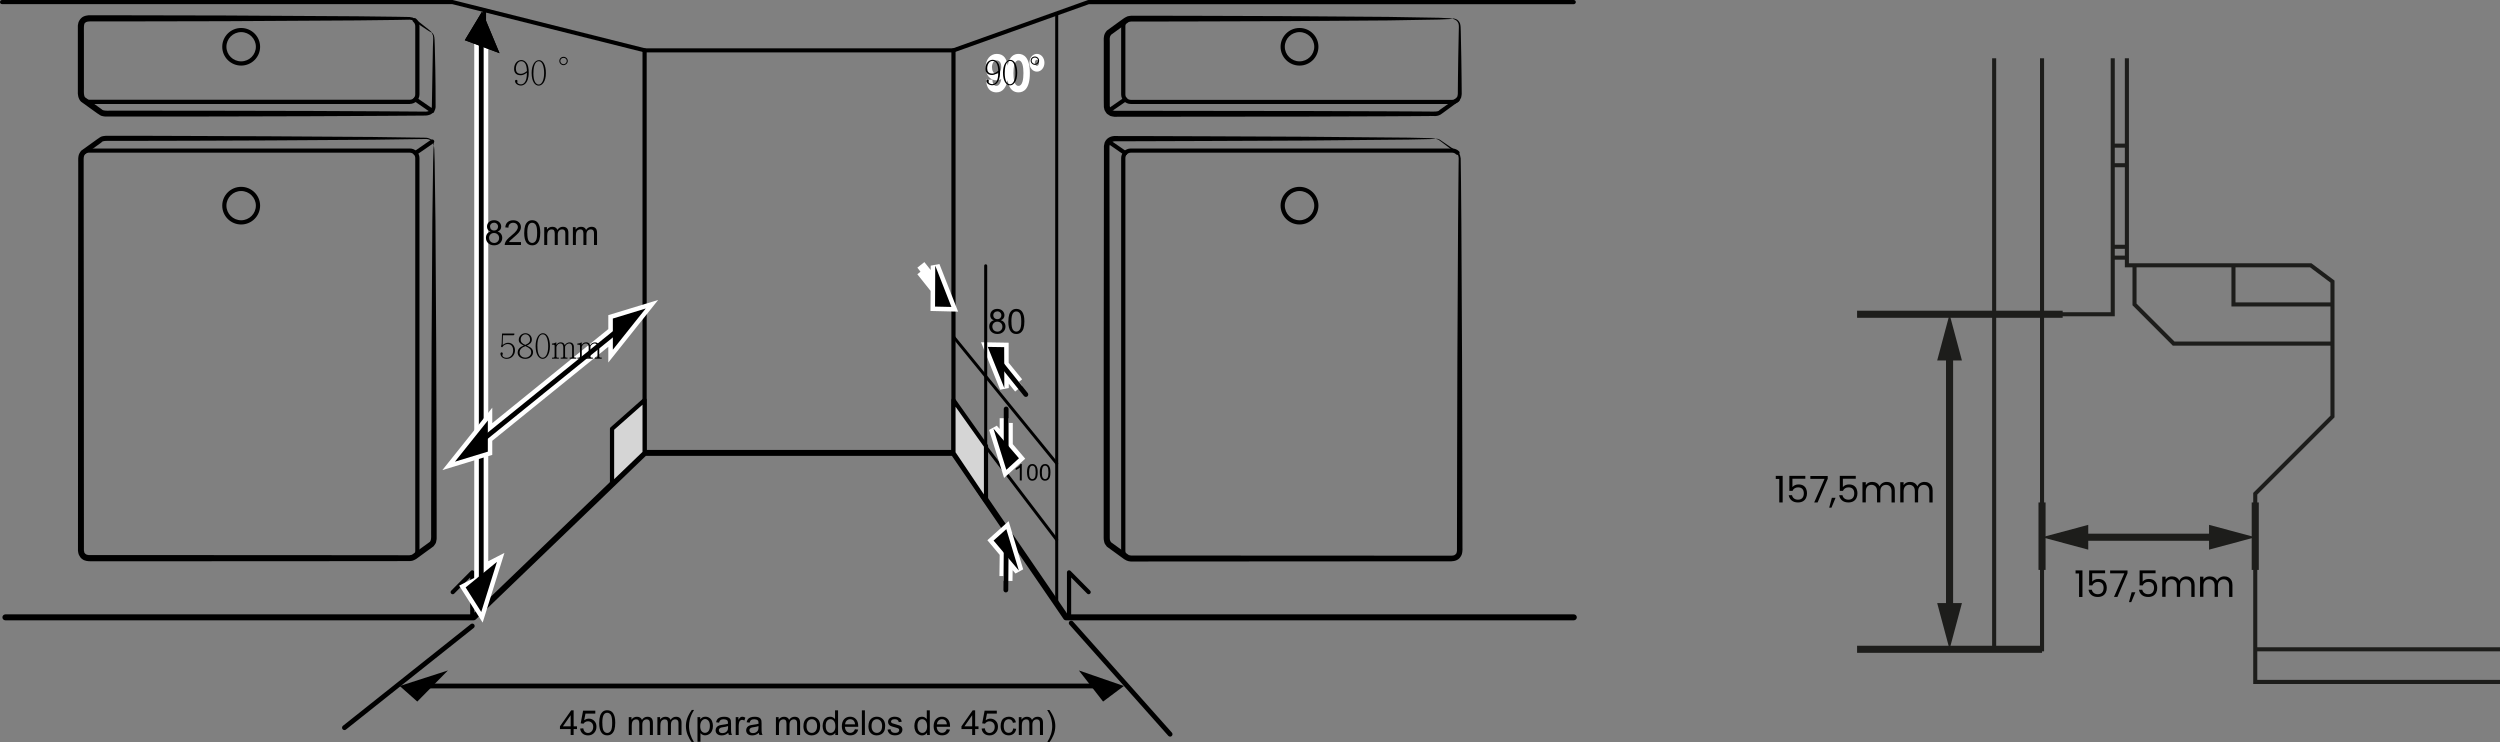 <?xml version="1.0" encoding="UTF-8"?>
<svg id="Capa_2" data-name="Capa 2" xmlns="http://www.w3.org/2000/svg" viewBox="0 0 478.75 142.14">
  <rect x="0" y="0" width="478.75" height="142.14" fill="#808080" stroke="none"/>
  <defs>
    <style>
      .cls-1 {
        fill: #fff;
      }

      .cls-2 {
        fill: #d5d5d5;
      }

      .cls-3 {
        fill: #1d1d1b;
      }
    </style>
  </defs>
  <g id="Capa_1-2" data-name="Capa 1">
    <g>
      <path d="m301.38,118.79h-97.24c-.19,0-.37-.09-.47-.25l-21.38-31.24h-58.61l-32.58,31.33c-.11.1-.25.16-.4.16H1.03c-.32,0-.57-.26-.57-.57s.26-.57.57-.57h89.44l32.58-31.33c.11-.1.25-.16.4-.16h59.15c.19,0,.37.09.47.25l21.38,31.24h96.94c.32,0,.57.26.57.57s-.26.57-.57.57Z"/>
      <path d="m202.36,89.03c-.08,0-.17-.04-.22-.11l-19.76-24.24c-.1-.12-.08-.3.04-.4.12-.1.3-.08.4.04l19.76,24.24c.1.12.08.3-.04.4-.05.04-.12.06-.18.06Z"/>
      <path d="m202.36,103.65c-.09,0-.17-.04-.23-.11l-13.6-17.86c-.1-.13-.07-.31.05-.4.13-.1.31-.07.4.05l13.6,17.86c.1.13.07.31-.05.4-.05.04-.11.06-.17.06Z"/>
      <path d="m123.44,87.12c-.22,0-.4-.18-.4-.4V9.64c0-.22.18-.4.4-.4s.4.18.4.4v77.08c0,.22-.18.4-.4.4Z"/>
      <path d="m182.59,87.12c-.22,0-.4-.18-.4-.4V9.64c0-.22.18-.4.4-.4s.4.18.4.4v77.08c0,.22-.18.4-.4.4Z"/>
      <path d="m182.59,10.04h-59.15L86.59.79H.4c-.22.01-.4-.17-.4-.39s.18-.4.4-.4h86.28l36.85,9.25h58.98S208.33.02,208.33.02c.04-.02.09-.02.13-.02h92.91c.22,0,.4.18.4.4s-.18.4-.4.4h-92.84l-25.81,9.22s-.09.02-.13.02Z"/>
      <path d="m78.49,19.91H16.93c-.5,0-.96-.19-1.3-.54-.16-.16-.16-.41,0-.57.16-.16.41-.15.57,0,.19.19.45.3.73.3h61.55c.57,0,1.04-.46,1.04-1.03V4.98c0-.31-.14-.6-.38-.8-.17-.14-.19-.4-.05-.57.14-.17.4-.19.57-.05.42.35.67.87.67,1.41v13.1c0,1.01-.83,1.83-1.84,1.83Z"/>
      <path d="m82.68,6.25s-.19-.07-.6-.33c-.41-.27-1.04-.7-1.99-1.32-.23-.16-.49-.34-.76-.53-.12-.07-.24-.14-.37-.22-.15-.03-.4-.07-.5-.08-.77.01-1.64.03-2.63.05-1.98.03-4.42.06-7.41.09-5.98.04-14.17.08-25.27.15-5.55.01-11.83.03-18.93.04-1.78,0-3.6,0-5.48,0-.91.04-2.06-.12-2.38.23-.41.11-.27,1.46-.29,2.36,0,1.97,0,4,0,6.08,0,1.04,0,2.09,0,3.16.05,1.01-.15,2.39.25,2.74l-.07-.06h0c1.09.78,2.15,1.55,3.17,2.28l.03.02.04.04c.29.38,1.63.21,2.59.25h3.03c1.99,0,3.93,0,5.82,0,3.78,0,7.35,0,10.72.01,6.76.02,12.74.03,18.02.04,5.29.03,9.88.05,13.87.07,1.99.01,3.84.03,5.53.04.85,0,1.67.01,2.45.02.36-.02.58-.07.81-.26.18-.16.32-.31.37-.73.1-5.63.16-9.2.2-11.36.01-1.08.12-1.84.01-2.23-.15-.41-.29-.57-.25-.59,0,0,.19.1.41.51.2.51.14,1.21.2,2.31.05,2.2.16,5.69.15,11.5-.06.18-.02.33-.15.55-.13.2-.25.48-.45.59-.34.32-.88.44-1.3.46-.78,0-1.59.01-2.45.02-1.7.01-3.54.02-5.53.04-3.99.02-8.58.04-13.87.07-5.29.01-11.26.03-18.02.05-3.38,0-6.95,0-10.72.01-1.89,0-3.83,0-5.82,0-1,0-2,0-3.03,0h-1.93c-.36-.03-.32-.05-.5-.08-.2.01-.68-.27-.98-.51l.07.06c-1.02-.74-2.08-1.5-3.17-2.28h0s-.07-.06-.07-.06c-.56-.55-.63-1.5-.59-1.94v-4.77c0-2.08,0-4.11,0-6.08v-1.47s0-.18,0-.18c0-.08-.01.05.01-.21l.02-.09.07-.36c.06-.24.33-.7.57-.9.46-.46,1.35-.56,1.73-.52h1.42c1.88,0,3.7,0,5.48,0,7.1.01,13.37.03,18.93.04,11.1.07,19.29.11,25.27.15,2.99.04,5.43.07,7.41.09.99.02,1.86.03,2.63.05.27.04.39.06.59.11.18.1.4.22.53.31.26.2.51.39.73.56.89.7,1.49,1.18,1.87,1.48.37.31.51.45.49.47"/>
      <path d="m46.18,12.56c-2,0-3.62-1.62-3.62-3.6s1.62-3.6,3.62-3.6,3.63,1.62,3.63,3.6-1.63,3.6-3.63,3.6Zm0-6.41c-1.55,0-2.82,1.26-2.82,2.8s1.26,2.8,2.82,2.8,2.82-1.26,2.82-2.8-1.27-2.8-2.82-2.8Z"/>
      <path d="m82.77,21.65c-.08,0-.16-.02-.23-.07l-3.21-2.22c-.18-.13-.23-.38-.1-.56.13-.18.38-.23.56-.1l3.21,2.22c.18.13.23.38.1.56-.08.11-.2.17-.33.17Z"/>
      <path d="m79.4,107.01c-.12,0-.23-.05-.31-.15-.14-.17-.12-.42.05-.57.24-.2.38-.48.38-.79V30.27c0-.57-.46-1.03-1.04-1.03H16.93c-.28,0-.54.11-.73.3-.16.16-.41.16-.57,0-.16-.16-.16-.41,0-.57.35-.35.81-.53,1.3-.53h61.56c1.01,0,1.84.82,1.84,1.83v75.24c0,.54-.24,1.05-.67,1.41-.08.06-.17.09-.26.09Z"/>
      <path d="m83.1,27.98s.04.2.07.69c.02.48.04,1.25.07,2.36.03,2.22.08,5.84.15,11.43.03,5.59.08,13.16.14,23.28.02,5.06.04,10.76.06,17.17,0,3.2.02,6.58.02,10.15,0,1.78,0,3.62.01,5.49,0,.94,0,1.89,0,2.85v1.45c.02.22,0,.51-.09.87-.03.34-.31.6-.48.87l-.02.02-.04.03c-.93.68-1.86,1.36-2.82,2.06-.26.18-.39.33-.88.56-.24.13-.35.11-.5.15-.12.01-.05.02-.32.04h-.22c-.6,0-1.21,0-1.81,0-2.43,0-4.93,0-7.51.01-5.15,0-10.57,0-16.29.01-5.72,0-11.73,0-18.05.01-3.16,0-6.4,0-9.71,0h-7.59c-.33.01-1.15-.04-1.57-.44-.26-.13-.45-.5-.61-.78-.13-.33-.1-.32-.18-.78,0-15.87,0-30.06.02-42.73,0-6.33.01-12.29.02-17.89,0-2.8,0-5.51.01-8.13,0-1.31,0-2.6,0-3.87,0-.63,0-1.26,0-1.88.02-.34-.04-.56.04-1,.04-.43.27-.78.53-1.12l.04-.03.03-.02c1.08-.77,2.14-1.53,3.17-2.28l-.06.05c.24-.18.57-.4.79-.46.25-.04.3-.09.71-.11h1.23c.81,0,1.62,0,2.41,0,1.59,0,3.13,0,4.64,0,3.01,0,5.88.02,8.59.03,5.42.02,10.25.04,14.55.06,8.59.06,15.04.1,19.82.13,4.78.07,7.89.11,9.81.14,1.02-.06,1.62.55,1.76.96.08.41.08.59.07.59-.03,0-.07-.17-.19-.57-.2-.34-.67-.82-1.64-.73-1.92.03-5.03.07-9.81.14-4.78.03-11.23.07-19.82.13-4.29.02-9.12.04-14.55.06-2.71,0-5.57.01-8.59.02-1.51,0-3.06,0-4.64.01-.79,0-1.6,0-2.41,0-.76,0-1.86-.07-2.01.27l-.02.02-.05.04c-1.03.75-2.09,1.51-3.16,2.29l.06-.05c-.27.29-.27.68-.26,1.39,0,.62,0,1.25,0,1.88,0,1.27,0,2.56,0,3.87,0,2.62,0,5.33.01,8.13,0,5.6.01,11.55.02,17.89,0,12.67.01,26.85.02,42.73.02-.04.06.42.13.47.11.04.06.13.21.19.1.07.21.16.34.15.09.04.28.06.52.05h17.3c6.32,0,12.33,0,18.05.01,5.72,0,11.14,0,16.29.01,2.57,0,5.07,0,7.51.01.61,0,1.21,0,1.81,0h.22c-.11.01.1-.02.13-.03.13-.03.34-.04.35-.1.05-.03.38-.25.59-.41.96-.69,1.9-1.37,2.83-2.05l-.06.05c.41-.36.23-1.5.27-2.45,0-.96,0-1.91,0-2.85,0-1.88,0-3.71.01-5.49,0-3.57.02-6.95.03-10.15.02-6.41.04-12.11.05-17.17.06-10.12.11-17.69.14-23.28.07-5.59.12-9.21.15-11.43.04-1.11.06-1.87.07-2.36.02-.48.05-.69.07-.69"/>
      <path d="m46.18,42.99c-2,0-3.62-1.62-3.62-3.61s1.62-3.6,3.62-3.6,3.63,1.62,3.63,3.6-1.63,3.61-3.63,3.61Zm0-6.41c-1.55,0-2.82,1.26-2.82,2.8s1.26,2.8,2.82,2.8,2.82-1.26,2.82-2.8-1.27-2.8-2.82-2.8Z"/>
      <path d="m79.55,29.72c-.13,0-.25-.06-.33-.17-.13-.18-.08-.43.1-.56l3.21-2.22c.18-.12.43-.08.56.1.13.18.08.43-.1.56l-3.21,2.22c-.07.05-.15.07-.23.07Z"/>
      <path d="m278.1,19.91h-61.56c-1.01,0-1.84-.82-1.84-1.83V4.98c0-.54.24-1.06.67-1.41.17-.14.42-.12.57.05.14.17.12.42-.05.57-.24.2-.38.49-.38.8v13.1c0,.57.46,1.03,1.04,1.03h61.56c.28,0,.53-.1.73-.3.16-.16.41-.15.57,0,.16.16.16.41,0,.57-.35.35-.81.54-1.3.54Z"/>
      <path d="m278.11,3.55s.23-.08.74.12c.25.1.56.37.74.81.14.4.13.99.15,1.58.02,1.24.06,2.89.1,5.04.01,1.08.03,2.28.05,3.63,0,.67.01,1.38.02,2.12,0,.37,0,.76.01,1.14,0,.2-.07.48-.12.72-.09.23-.26.43-.4.65l-.02.02-.03.02c-.98.72-2.03,1.48-3.15,2.31l.05-.04c-.99.83-1.79.46-2.61.55-.84,0-1.7.01-2.6.02-1.79,0-3.7.02-5.74.03-4.08.02-8.66.03-13.81.05-10.29.01-22.84.03-38.1.04-.26-.03-.52-.09-.76-.15-.22-.12-.44-.27-.65-.42-.18-.21-.34-.48-.47-.73l-.12-.54c-.04-.95,0-1.5-.02-2.26,0-1.42,0-2.82,0-4.19,0-1.37,0-2.72,0-4.03v-1.96c.02-.35-.04-.58.03-1.03.04-.46.27-.85.56-1.19l.04-.03.03-.02c.71-.51,1.4-1.02,2.09-1.52l1.03-.74c.12-.1.45-.29.75-.42.28-.06.32-.08.73-.12,1.67,0,3.29,0,4.86,0,3.16,0,6.14.01,8.97.02,5.65.02,10.66.03,15.09.05,8.87.06,15.44.11,20.27.15,4.82.09,7.89.14,9.76.17.93.04,1.56.07,1.96.09.4.03.56.05.56.08,0,.05-.66.11-2.52.17-1.86.03-4.93.09-9.76.17-4.82.03-11.4.08-20.27.14-4.43.02-9.44.03-15.09.05-2.82,0-5.81.01-8.97.02-1.58,0-3.2,0-4.86,0,0,0-.38.05-.49.09-.05.08-.11.07-.32.23l-1.03.75c-.69.5-1.38,1.01-2.09,1.52l.07-.05c-.1.17-.22.31-.23.51-.06.19-.01.6-.02.9v1.96c0,1.32,0,2.66,0,4.03,0,1.37,0,2.77,0,4.19,0,.67,0,1.35,0,2.03.04.17.07.37.11.52.09.05.11.09.15.16.1.05.19.11.27.18.11,0,.22.03.33.07,15.26.02,27.81.03,38.1.05,5.15.02,9.73.03,13.81.05,2.04,0,3.95.02,5.74.03.9,0,1.76.01,2.6.02.79,0,1.84.09,2.03-.28l.02-.02.03-.02c1.14-.8,2.2-1.56,3.19-2.26l-.05.04c.07-.14.18-.24.24-.37.02-.16.07-.26.08-.45,0-.39,0-.77.01-1.14,0-.74.02-1.45.02-2.12.02-1.34.03-2.55.05-3.63.04-2.15.07-3.8.1-5.04,0-.65.07-1.1-.04-1.53-.13-.36-.33-.57-.55-.7-.42-.24-.66-.23-.65-.28"/>
      <path d="m248.86,12.56c-2,0-3.63-1.62-3.63-3.6s1.63-3.6,3.63-3.6,3.62,1.62,3.62,3.6-1.62,3.6-3.62,3.6Zm0-6.41c-1.56,0-2.82,1.26-2.82,2.8s1.27,2.8,2.82,2.8,2.82-1.26,2.82-2.8-1.26-2.8-2.82-2.8Z"/>
      <path d="m212.27,21.65c-.13,0-.25-.06-.33-.17-.13-.18-.08-.43.1-.56l3.21-2.22c.18-.12.43-.08.56.1.13.18.08.43-.1.56l-3.21,2.22c-.07.05-.15.07-.23.07Z"/>
      <path d="m215.63,107.01c-.09,0-.18-.03-.26-.09-.42-.35-.67-.87-.67-1.41V30.27c0-1.01.82-1.83,1.84-1.83h61.56c.49,0,.95.19,1.3.53.16.16.16.41,0,.57-.15.16-.41.16-.57,0-.2-.19-.45-.3-.73-.3h-61.56c-.57,0-1.03.46-1.03,1.03v75.24c0,.31.13.59.38.79.17.14.19.4.05.57-.08.1-.19.15-.31.15Z"/>
      <path d="m274.94,26.55s-.33.06-1.15.09c-.82.02-2.12.05-4.06.09-3.87.03-10.27.09-20.4.19-5.06.02-11.06.05-18.13.08-3.54.01-7.35.02-11.44.04-2.05,0-4.17.01-6.36.02-.37.03-.7.28-.83.47-.04.11-.06.26-.09.4,0,.02-.04.23-.02.11v1.05c0,1.13,0,2.27,0,3.44.01,9.33.03,19.88.05,31.8,0,5.96,0,12.26.01,18.93,0,3.33,0,6.75,0,10.27,0,1.76,0,3.54,0,5.35v4.1c0,.5.09.6.25.87l-.07-.06c.65.47,1.32.96,2,1.45l1.03.75.27.19s.07.03.11.07c-.03.08.47.1.44.13,23.42.01,43.2.02,59.87.03h1.55c.26,0,.35-.05.52-.09.13-.1.29-.17.32-.27.1,0,.15-.31.2-.55.01-.03,0-.44,0-.64v-1.49c0-1.97,0-3.9.01-5.78,0-3.77.01-7.35.02-10.75.02-6.81.04-12.91.05-18.38.05-10.93.1-19.31.13-25.68.03-3.19.05-5.87.07-8.11.01-1.12.02-2.14.03-3.05-.02-.92.18-1.77-.33-2.22l.02.02c-1.49-1.13-2.49-1.88-3.12-2.36h-.01c-.28-.24-.51-.38-.71-.4-.17-.05-.25-.08-.25-.09,0-.01.09-.01.26.01.19-.01.45.09.81.35h-.01c.65.44,1.68,1.14,3.22,2.2h.01s.01.02.01.02c.12.17.24.34.36.51.05.21.11.43.14.66,0,.41.01.84.02,1.29.01.91.02,1.93.04,3.05.02,2.24.04,4.92.07,8.11.03,6.37.07,14.75.13,25.68.02,5.46.03,11.57.05,18.38,0,3.4.01,6.98.02,10.75,0,1.88,0,3.81.01,5.78v1.49c0,.3.03.4-.03.86-.06.25-.04.46-.3.85-.39.71-1.17.91-1.78.93h-1.55c-16.67.01-36.45.02-59.87.04-.45-.08-.41-.02-.8-.19-.15-.08-.31-.16-.45-.25l-.25-.18-1.03-.75c-.68-.49-1.35-.98-2-1.45l-.04-.03-.02-.03c-.18-.27-.43-.51-.48-.84-.08-.32-.13-.66-.11-.85v-4.1c0-1.8,0-3.59,0-5.35,0-3.51,0-6.94,0-10.27,0-6.66,0-12.97.01-18.93.02-11.92.03-22.47.04-31.8,0-1.17,0-2.31,0-3.44v-.84s0-.21,0-.21c.02-.27.03-.19.05-.31.03-.14.04-.26.09-.42.36-.84,1.08-1.18,1.81-1.24,2.2,0,4.32.01,6.36.01,4.1.01,7.9.02,11.44.04,7.07.03,13.07.06,18.13.08,10.13.09,16.53.15,20.4.18,1.94.05,3.24.07,4.06.09.82.03,1.15.06,1.15.09"/>
      <path d="m248.86,42.99c-2,0-3.63-1.62-3.63-3.61s1.63-3.6,3.63-3.6,3.62,1.62,3.62,3.6-1.62,3.61-3.62,3.61Zm0-6.41c-1.56,0-2.82,1.26-2.82,2.8s1.27,2.8,2.82,2.8,2.82-1.26,2.82-2.8-1.26-2.8-2.82-2.8Z"/>
      <path d="m215.48,29.72c-.08,0-.16-.02-.23-.07l-3.21-2.22c-.18-.13-.23-.38-.1-.56.13-.18.38-.23.56-.1l3.21,2.22c.18.13.23.38.1.56-.08.11-.2.17-.33.17Z"/>
      <polygon class="cls-2" points="117.22 92.71 117.22 82.12 123.45 76.61 123.45 86.72 117.22 92.71"/>
      <path d="m117.21,93.11c-.05,0-.11-.01-.16-.03-.15-.06-.25-.21-.25-.37v-10.59c0-.12.05-.23.14-.3l6.23-5.51c.12-.1.29-.13.43-.07.14.06.24.21.24.37v10.11c0,.11-.04.21-.12.29l-6.23,5.99c-.08.07-.18.11-.28.11Zm.4-10.81v9.46l5.43-5.22v-9.04l-5.43,4.8Z"/>
      <polygon class="cls-2" points="188.83 95.99 188.83 85.4 182.6 76.62 182.6 86.72 188.83 95.99"/>
      <path d="m188.82,96.4c-.13,0-.26-.06-.33-.18l-6.23-9.27c-.04-.07-.07-.14-.07-.22v-10.11c0-.17.11-.33.28-.38.17-.05.35,0,.45.15l6.23,8.79c.05.07.07.15.07.23v10.59c0,.18-.12.33-.29.38-.04.01-.08.02-.12.02Zm-5.83-9.79l5.43,8.07v-9.14l-5.43-7.65v8.72Z"/>
      <path d="m90.44,118.62c-.22,0-.4-.18-.4-.4v-7.63l-3.06,3.09c-.15.16-.41.16-.57,0-.16-.16-.16-.41,0-.57l3.75-3.78c.12-.12.29-.15.44-.09.15.06.25.21.25.37v8.61c0,.22-.18.4-.4.4Z"/>
      <path d="m92.79,116.48c-.16,0-.29-.13-.29-.29V1.98c0-.16.13-.29.29-.29s.29.13.29.29v114.21c0,.16-.13.29-.29.29Z"/>
      <path d="m204.72,118.62c-.22,0-.4-.18-.4-.4v-8.61c0-.16.1-.31.25-.37.15-.06.32-.03.44.09l3.75,3.78c.16.16.16.41,0,.57-.16.16-.41.16-.57,0l-3.06-3.08v7.63c0,.22-.18.4-.4.4Z"/>
      <path d="m202.36,115.64c-.16,0-.29-.13-.29-.29V2.72c0-.16.13-.29.29-.29s.29.13.29.29v112.63c0,.16-.13.29-.29.29Z"/>
      <path d="m224.07,141.06c-.13,0-.25-.05-.34-.15l-18.94-21.29c-.17-.19-.15-.48.04-.65.19-.17.48-.15.65.04l18.94,21.29c.17.19.15.48-.04.65-.09.08-.2.12-.31.12Z"/>
      <path d="m65.96,139.81c-.13,0-.27-.06-.36-.17-.16-.2-.12-.49.07-.65l24.48-19.47c.2-.16.49-.13.65.07.16.2.12.49-.07.65l-24.48,19.47c-.08.07-.19.1-.29.1Z"/>
      <path d="m210.23,131.83H80.08c-.25,0-.46-.21-.46-.46s.21-.46.46-.46h130.15c.25,0,.46.21.46.46s-.21.46-.46.46Z"/>
      <polygon points="85.78 128.39 79.91 134.35 76.55 131.37 85.78 128.39"/>
      <polygon points="206.6 128.39 211.24 134.35 215.22 131.37 206.6 128.39"/>
      <polygon class="cls-1" points="176.35 50.72 179.08 54.15 179.09 50.87 182.2 58.78 179.06 58.7 179.07 55.41 176.34 51.98 176.35 50.72"/>
      <path class="cls-1" d="m183.47,59.68l-5.28-.13.02-3.84-2.54-3.19.61-.49-.61-.77,1.35-1.07,1.21,1.52v-.84s1.67-.31,1.67-.31l3.58,9.12Zm-3.55-1.81l1,.02-.99-2.52v2.49Z"/>
      <polygon points="179.06 58.71 179.1 50.87 182.2 58.78 179.06 58.71"/>
      <polygon class="cls-1" points="195.08 74.44 192.32 71.03 192.33 74.31 189.16 66.43 192.3 66.48 192.31 69.78 195.07 73.19 195.08 74.44"/>
      <path class="cls-1" d="m194.4,74.99l-1.22-1.51v.83s-1.66.32-1.66.32l-3.65-9.09,5.29.09v3.84s2.58,3.17,2.58,3.17l-.61.49.62.76-1.34,1.08Zm-3.96-7.67l1.01,2.51v-2.49s-1.01-.02-1.01-.02Z"/>
      <path d="m196.45,76.01c-.13,0-.27-.06-.36-.17l-4.79-5.97c-.16-.2-.13-.49.07-.65.2-.16.49-.13.65.07l4.79,5.97c.16.2.13.49-.07.65-.08.07-.19.1-.29.1Z"/>
      <polygon points="192.3 66.48 192.33 74.31 189.16 66.43 192.3 66.48"/>
      <polygon class="cls-1" points="192.31 80.07 192.29 84.45 190.24 82.07 192.71 89.97 195.13 87.76 193.07 85.36 193.09 80.99 192.31 80.07"/>
      <path class="cls-1" d="m192.28,91.52l-2.87-9.19,1.48-.82.55.64v-2.07s1.73,0,1.73,0v.91s.78,0,.78,0v4.06s2.38,2.79,2.38,2.79l-4.04,3.68Zm.02-5.72l.82,2.63.8-.73-1.62-1.89Z"/>
      <path d="m192.68,86.42c-.25,0-.46-.21-.46-.46v-7.64c0-.25.2-.46.46-.46s.46.21.46.46v7.64c0,.25-.2.46-.46.46Z"/>
      <polygon points="195.13 87.76 190.24 82.07 192.71 89.97 195.13 87.76"/>
      <polygon class="cls-1" points="193.02 111.24 193.08 106.86 195.11 109.26 192.71 101.33 190.27 103.52 192.3 105.94 192.25 110.32 193.02 111.24"/>
      <path class="cls-1" d="m193.88,111.25l-1.72-.02v-.91s-.77,0-.77,0l.05-4.06-2.36-2.81,4.07-3.65,2.79,9.23-1.48.8-.54-.64-.03,2.07Zm-1.11-6.09l.3.36-.8-2.63-.81.73,1.31,1.55Z"/>
      <path d="m192.62,113.45h0c-.25,0-.46-.21-.46-.46l.06-7.65c0-.25.21-.46.46-.46h0c.25,0,.46.21.46.46l-.06,7.65c0,.25-.21.46-.46.46Z"/>
      <polygon points="190.27 103.52 195.11 109.26 192.71 101.33 190.27 103.52"/>
      <polygon class="cls-1" points="92.64 7.97 92.64 108.88 95.17 107.59 92.16 117.2 89.17 112.49 91.68 111.2 91.68 8.13 92.64 7.97"/>
      <path class="cls-1" d="m92.43,119.23l-4.5-7.08,2.89-1.48V8.13h.96v-.16h1.72v99.5l3.1-1.59-4.17,13.35Zm-2.03-6.41l1.49,2.35,1.84-5.88-1.19.61v1.83l-2.14,1.09Z"/>
      <polygon points="95.17 107.59 89.17 112.49 92.16 117.2 95.17 107.59"/>
      <polygon points="89.01 7.7 92.33 2.2 95.66 10.19 89.01 7.7"/>
      <polygon points="89.01 7.7 92.33 2.2 95.66 10.19 89.01 7.7"/>
      <path d="m92.16,114.15c-.25,0-.46-.21-.46-.46V7.53c0-.25.21-.46.46-.46s.46.21.46.46v106.16c0,.25-.21.46-.46.46Z"/>
      <polygon class="cls-1" points="123.65 59.08 117.36 61 117.36 63.43 93.42 82.84 93.42 80.53 87.12 88.41 93.42 86.49 93.42 84.01 117.36 64.61 117.36 66.97 123.65 59.08"/>
      <path class="cls-1" d="m84.7,90.04l9.57-11.97v2.96l22.22-18.01v-2.67l9.55-2.91-9.55,11.98v-3.01l-22.22,18v2.7l-9.57,2.92Zm7.84-7.06l-3.02,3.78,3.02-.92v-2.86Zm25.66-20.18v1.7l3.02-3.79-3.02.92v1.17Z"/>
      <path d="m90.66,86.11c-.13,0-.27-.06-.36-.17-.16-.2-.13-.49.07-.65l28-22.68c.2-.16.49-.13.65.07.16.2.13.49-.07.65l-28,22.68c-.08.07-.19.1-.29.1Z"/>
      <polygon points="93.42 80.53 93.42 86.49 87.12 88.41 93.42 80.53"/>
      <polygon points="117.36 61 117.36 66.97 123.65 59.08 117.36 61"/>
      <path d="m188.76,85.79c-.16,0-.29-.13-.29-.29v-34.6c0-.16.13-.29.29-.29s.29.13.29.29v34.6c0,.16-.13.29-.29.29Z"/>
      <path class="cls-1" d="m195.03,17.69c-.83,0-1.78-.44-2.08-2.34-.23,1.27-.87,2.34-2.12,2.34-.66,0-1.79-.26-1.96-2.02l-.04-.41h1.21l.04.33c.02.2.14.86.71.86s.85-.66.96-1.34c-.28.18-.59.28-.92.28-1.23,0-2.08-1.04-2.08-2.52s.89-2.55,2.13-2.55c1.39,0,1.91.99,2.09,2.25.32-1.82,1.25-2.25,2.07-2.25.99,0,2.18.64,2.18,3.68s-1.18,3.69-2.18,3.69Zm0-6.13c-.79,0-.96,1.33-.96,2.44s.17,2.45.96,2.45.96-1.33.96-2.45-.17-2.44-.96-2.44Zm-4.2,0c-.54,0-.87.65-.87,1.28,0,.66.27,1.32.87,1.32s.91-.66.91-1.32c0-.58-.16-1.28-.92-1.28Zm7.74,2.16c-.81,0-1.44-.75-1.44-1.7s.63-1.7,1.44-1.7,1.44.76,1.44,1.7-.63,1.7-1.44,1.7Zm0-2.29c-.22,0-.4.27-.4.59s.18.59.4.59.4-.26.4-.59-.18-.59-.4-.59Z"/>
      <g>
        <path d="m100.68,14.07c-.32.22-.64.34-.95.34-1,0-1.28-.62-1.28-1.23,0-1.05.68-1.68,1.39-1.68.38,0,.71.18,1,.56.28.37.41.97.41,1.84,0,2.3-1.18,2.48-1.5,2.48-.58,0-1.12-.39-1.12-.85,0-.06.02-.24.23-.24.17,0,.24.14.24.23-.03.1-.03.12-.05.23,0,.17.28.41.7.41.31,0,.58-.15.79-.46.24-.35.37-.94.36-1.79l-.23.16Zm.23-.46c-.03-.71-.15-1.21-.36-1.5-.19-.26-.43-.39-.74-.39s-.52.13-.71.39c-.2.28-.31.63-.31,1.04,0,.5.2.99.94.99.28,0,.58-.1.89-.32l.29-.21Z"/>
        <path d="m103.2,11.51c.81,0,1.34.98,1.34,2.49,0,1.69-.75,2.4-1.38,2.4-.68,0-1.35-.73-1.35-2.43,0-1.5.62-2.45,1.39-2.45Zm-1.06,2.45c0,.81.11,1.4.34,1.79.2.29.42.44.68.44.56,0,1.04-.77,1.04-2.19,0-1.1-.28-2.28-1-2.28-.28,0-.49.12-.66.37-.26.39-.39,1.01-.39,1.88Z"/>
        <path d="m108.73,11.67c0,.44-.4.81-.81.81s-.81-.35-.81-.81.39-.79.81-.79.81.34.81.79Zm-.81.62c.36,0,.62-.32.62-.62,0-.34-.28-.59-.62-.59-.39,0-.62.29-.62.59,0,.17.06.31.18.44.12.12.27.18.45.18Z"/>
      </g>
      <g>
        <path d="m190.94,14.02c-.32.22-.64.34-.95.34-1,0-1.28-.62-1.28-1.23,0-1.05.68-1.68,1.39-1.68.38,0,.71.18,1,.56.28.37.41.97.41,1.84,0,2.3-1.18,2.48-1.5,2.48-.58,0-1.12-.39-1.12-.85,0-.06.02-.24.23-.24.17,0,.24.14.24.23-.03.1-.03.12-.05.23,0,.17.28.41.7.41.31,0,.58-.15.79-.46.24-.35.37-.94.36-1.79l-.23.16Zm.23-.46c-.03-.71-.15-1.21-.36-1.5-.19-.26-.43-.39-.74-.39s-.52.13-.71.39c-.2.28-.31.63-.31,1.04,0,.5.2.99.94.99.28,0,.58-.1.89-.32l.29-.21Z"/>
        <path d="m193.46,11.46c.81,0,1.34.98,1.34,2.49,0,1.69-.75,2.4-1.38,2.4-.68,0-1.35-.73-1.35-2.43,0-1.5.62-2.45,1.39-2.45Zm-1.06,2.45c0,.81.11,1.4.34,1.79.2.29.42.44.68.44.56,0,1.04-.77,1.04-2.19,0-1.1-.28-2.28-1-2.28-.28,0-.49.12-.66.37-.26.39-.39,1.01-.39,1.88Z"/>
        <path d="m198.99,11.61c0,.44-.4.81-.81.81s-.81-.35-.81-.81.39-.79.81-.79.81.34.81.79Zm-.81.62c.36,0,.62-.32.62-.62,0-.34-.28-.59-.62-.59-.39,0-.62.29-.62.59,0,.17.06.31.18.44.12.12.27.18.45.18Z"/>
      </g>
      <g>
        <path d="m98.48,63.86l.05.16-.17.18h-2.05l-.05,1.88c.33-.29.69-.44,1.05-.44.77,0,1.31.61,1.31,1.45s-.61,1.63-1.59,1.63c-.72,0-1.19-.47-1.19-1,0-.15.08-.24.22-.24.11,0,.22.07.22.24,0,.07-.02.15-.06.24-.01.03-.02.06-.02.09,0,.05.09.47.82.47.66,0,1.25-.53,1.25-1.42,0-.35-.12-1.22-1.04-1.22-.34,0-.79.17-1,.55-.02.04-.05.06-.09.06-.03,0-.19-.02-.19-.16,0-.03,0-.06.02-.09.05-.12.08-.27.1-.44l.07-1.93h2.32Z"/>
        <path d="m99.14,67.5c0-.8.64-1.11,1.18-1.33-.36-.17-.98-.44-.98-1.07,0-.71.57-1.29,1.29-1.29.6,0,1.22.45,1.22,1.23,0,.67-.56.95-.97,1.14.71.3,1.2.61,1.2,1.26,0,.71-.6,1.28-1.48,1.28-1.03,0-1.47-.65-1.47-1.21Zm2.39-.63c-.2-.22-.51-.42-.91-.59-.65.24-1.12.59-1.12,1.23,0,.51.42.98,1.13.98.5,0,1.09-.41,1.09-.99,0-.29-.07-.5-.19-.64Zm-1.82-1.83c0,.49.3.76.88,1.01.63-.28.92-.51.92-1.02,0-.66-.44-1.01-.88-1.01-.24,0-.45.09-.62.26-.2.2-.3.45-.3.76Z"/>
        <path d="m103.97,63.81c.81,0,1.34.99,1.34,2.5,0,1.7-.76,2.41-1.38,2.41-.68,0-1.36-.74-1.36-2.45,0-1.5.63-2.46,1.4-2.46Zm-1.06,2.46c0,.81.11,1.41.34,1.8.2.3.42.44.68.44.57,0,1.05-.77,1.05-2.2,0-1.1-.28-2.29-1.01-2.29-.28,0-.5.12-.67.37-.26.4-.4,1.01-.4,1.88Z"/>
        <path d="m106.21,66.18c0-.18-.2-.18-.51-.18v-.2c.24,0,.52-.08.84-.24v.49c.24-.3.4-.49.84-.49.28,0,.49.09.65.3.05.07.09.15.12.26.12-.22.42-.55.95-.55.46,0,.8.32.8.91v1.75c0,.16.08.25.24.25h.23v.2h-1.28v-.2h.26c.13,0,.21-.09.21-.25v-1.75c0-.44-.22-.71-.55-.71-.28,0-.71.24-.8.63v1.84c0,.17.08.24.24.24h.22v.2h-1.3v-.2h.28c.11,0,.22-.09.22-.24v-1.73c0-.36-.12-.74-.57-.74-.25,0-.66.2-.75.69v1.79c0,.16.08.24.22.24h.25v.2h-1.31v-.2h.2c.11,0,.3-.03.3-.24v-2.05Z"/>
        <path d="m111.07,66.18c0-.18-.2-.18-.51-.18v-.2c.24,0,.52-.08.84-.24v.49c.24-.3.4-.49.84-.49.28,0,.49.09.65.3.05.07.09.15.12.26.12-.22.42-.55.95-.55.46,0,.8.32.8.91v1.75c0,.16.08.25.24.25h.23v.2h-1.28v-.2h.26c.13,0,.21-.09.21-.25v-1.75c0-.44-.22-.71-.55-.71-.28,0-.71.24-.8.63v1.84c0,.17.08.24.24.24h.22v.2h-1.3v-.2h.28c.11,0,.22-.09.22-.24v-1.73c0-.36-.12-.74-.57-.74-.25,0-.66.2-.75.69v1.79c0,.16.08.24.22.24h.25v.2h-1.31v-.2h.2c.11,0,.3-.03.3-.24v-2.05Z"/>
      </g>
      <g>
        <path d="m93.96,44.36c-.24-.09-.42-.21-.53-.38-.12-.16-.17-.36-.17-.59,0-.34.12-.63.37-.87.25-.23.58-.35.98-.35s.74.12.99.36c.25.24.38.53.38.87,0,.22-.06.41-.17.57-.11.16-.29.29-.52.37.29.09.51.25.66.46.15.21.23.46.23.75,0,.4-.14.74-.43,1.02-.29.27-.66.41-1.13.41s-.84-.14-1.13-.41c-.29-.28-.43-.62-.43-1.03,0-.31.08-.56.23-.77s.38-.35.66-.42Zm-.3,1.2c0,.17.04.32.12.48s.19.27.35.36c.15.08.32.13.5.13.28,0,.5-.09.68-.27.18-.18.27-.4.27-.68s-.09-.51-.28-.69-.42-.27-.7-.27-.5.09-.68.27c-.18.18-.27.41-.27.68Zm.19-2.18c0,.22.07.41.21.55s.33.21.56.21.41-.07.55-.21.21-.31.21-.52-.07-.39-.22-.54c-.15-.15-.33-.22-.55-.22s-.4.07-.55.21c-.15.14-.22.31-.22.51Z"/>
        <path d="m99.77,46.36v.56h-3.12c0-.14.02-.27.07-.4.08-.21.21-.42.38-.63s.43-.44.76-.71c.51-.42.86-.75,1.04-1,.18-.25.27-.48.27-.7,0-.23-.08-.42-.25-.58s-.38-.24-.64-.24c-.28,0-.5.08-.67.25-.17.17-.25.4-.25.69l-.6-.06c.04-.44.19-.78.46-1.01.27-.23.62-.35,1.07-.35s.81.13,1.07.38.4.56.4.93c0,.19-.04.37-.12.56s-.21.37-.38.58c-.18.2-.48.48-.89.83-.35.29-.57.49-.67.59s-.18.21-.24.31h2.31Z"/>
        <path d="m100.39,44.59c0-.56.06-1.01.17-1.35.11-.34.29-.6.51-.79.23-.18.51-.28.85-.28.25,0,.47.05.67.15.19.1.35.25.47.44s.22.43.29.7c.07.28.11.65.11,1.11,0,.55-.06,1-.17,1.34s-.28.6-.51.79-.51.28-.86.28c-.45,0-.81-.16-1.07-.49-.31-.39-.47-1.03-.47-1.92Zm.59,0c0,.77.09,1.29.27,1.55.18.26.41.38.67.38s.49-.13.67-.39c.18-.26.27-.77.27-1.54s-.09-1.29-.27-1.55c-.18-.26-.41-.38-.68-.38s-.48.11-.64.34c-.2.29-.3.82-.3,1.59Z"/>
        <path d="m104.22,46.92v-3.42h.52v.48c.11-.17.25-.3.43-.4s.38-.15.61-.15c.25,0,.46.05.62.16s.28.25.34.44c.27-.4.62-.6,1.05-.6.34,0,.6.09.78.28.18.19.27.48.27.87v2.34h-.58v-2.15c0-.23-.02-.4-.06-.5-.04-.1-.11-.18-.2-.25-.1-.06-.21-.09-.35-.09-.24,0-.44.08-.6.24-.16.16-.24.42-.24.77v1.98h-.58v-2.22c0-.26-.05-.45-.14-.58-.09-.13-.25-.19-.46-.19-.16,0-.31.04-.45.13-.14.09-.24.21-.3.38-.06.17-.09.4-.09.71v1.77h-.58Z"/>
        <path d="m109.71,46.92v-3.42h.52v.48c.11-.17.25-.3.43-.4s.38-.15.61-.15c.25,0,.46.05.62.16s.28.25.34.44c.27-.4.62-.6,1.05-.6.34,0,.6.09.78.28.18.19.27.48.27.87v2.34h-.58v-2.15c0-.23-.02-.4-.06-.5-.04-.1-.11-.18-.2-.25-.1-.06-.21-.09-.35-.09-.24,0-.44.08-.6.24-.16.16-.24.42-.24.77v1.98h-.58v-2.22c0-.26-.05-.45-.14-.58-.09-.13-.25-.19-.46-.19-.16,0-.31.04-.45.13-.14.09-.24.21-.3.38-.06.17-.09.4-.09.71v1.77h-.58Z"/>
      </g>
      <g>
        <path d="m195.68,92.01h-.39v-2.46c-.09.09-.21.18-.37.27-.15.09-.29.16-.41.2v-.37c.22-.1.4-.22.57-.37s.28-.28.34-.42h.25v3.15Z"/>
        <path d="m196.67,90.46c0-.37.04-.67.11-.9.08-.23.19-.4.34-.52.15-.12.34-.18.57-.18.17,0,.32.03.44.1s.23.17.32.29c.08.13.15.28.2.47.05.18.07.43.07.74,0,.37-.04.67-.11.89-.08.23-.19.4-.34.52-.15.12-.34.19-.57.19-.3,0-.54-.11-.71-.33-.21-.26-.31-.69-.31-1.28Zm.4,0c0,.52.06.86.18,1.03.12.17.27.26.45.26s.33-.09.45-.26c.12-.17.18-.51.18-1.03s-.06-.86-.18-1.03c-.12-.17-.27-.25-.45-.25s-.32.07-.42.23c-.13.19-.2.54-.2,1.06Z"/>
        <path d="m199.11,90.46c0-.37.04-.67.12-.9.08-.23.19-.4.34-.52.15-.12.34-.18.57-.18.17,0,.32.03.44.1.13.07.23.17.31.29.08.13.15.28.2.47s.07.43.07.74c0,.37-.04.67-.11.89-.08.23-.19.4-.34.52-.15.12-.34.19-.57.19-.3,0-.54-.11-.71-.33-.21-.26-.31-.69-.31-1.28Zm.4,0c0,.52.06.86.18,1.03.12.17.27.26.45.26s.33-.09.45-.26c.12-.17.18-.51.18-1.03s-.06-.86-.18-1.03-.27-.25-.45-.25-.32.07-.42.23c-.13.19-.2.54-.2,1.06Z"/>
      </g>
      <g>
        <path d="m190.33,61.34c-.24-.09-.42-.21-.53-.38-.12-.16-.17-.36-.17-.59,0-.34.12-.63.37-.87.25-.23.57-.35.98-.35s.74.12.99.36c.25.24.38.53.38.87,0,.22-.06.41-.17.57-.12.16-.29.29-.52.37.29.09.51.25.66.46.15.21.23.46.23.75,0,.4-.14.74-.43,1.02-.29.27-.66.41-1.12.41s-.84-.14-1.13-.41c-.29-.28-.43-.62-.43-1.03,0-.31.08-.56.23-.77.16-.21.38-.35.67-.42Zm-.3,1.2c0,.17.04.32.12.48s.19.27.35.36c.15.08.32.13.5.13.28,0,.5-.09.69-.27.18-.18.27-.4.27-.68s-.09-.51-.28-.69-.42-.27-.7-.27-.5.09-.68.27-.27.41-.27.68Zm.19-2.18c0,.22.07.41.22.55s.33.21.56.21.41-.07.55-.21.21-.31.21-.52-.07-.39-.22-.54c-.15-.15-.33-.22-.55-.22s-.4.07-.55.21-.22.31-.22.51Z"/>
        <path d="m193.1,61.57c0-.56.06-1.01.17-1.35.11-.34.29-.6.51-.79.23-.18.51-.28.85-.28.25,0,.47.05.67.15.19.1.35.25.47.44s.22.43.29.7c.07.28.11.65.11,1.11,0,.55-.06,1-.17,1.34s-.28.6-.51.79-.51.28-.86.28c-.45,0-.81-.16-1.07-.49-.31-.39-.47-1.03-.47-1.92Zm.59,0c0,.77.09,1.29.27,1.55.18.26.41.38.67.38s.49-.13.67-.39c.18-.26.27-.77.27-1.54s-.09-1.29-.27-1.55c-.18-.26-.41-.38-.68-.38s-.48.11-.64.34c-.2.29-.3.82-.3,1.59Z"/>
      </g>
      <g>
        <path d="m109.28,140.75v-1.13h-2.05v-.53l2.15-3.06h.47v3.06h.64v.53h-.64v1.13h-.58Zm0-1.66v-2.13l-1.48,2.13h1.48Z"/>
        <path d="m111.09,139.52l.61-.05c.04.3.15.52.31.67s.36.22.59.22c.28,0,.51-.1.71-.32.19-.21.29-.49.29-.84s-.09-.59-.28-.78-.43-.29-.73-.29c-.19,0-.35.04-.5.13-.15.08-.27.19-.35.33l-.54-.07.46-2.42h2.34v.55h-1.88l-.25,1.27c.28-.2.58-.3.89-.3.41,0,.76.14,1.04.43.28.29.42.65.42,1.1s-.12.8-.37,1.11c-.3.38-.71.57-1.24.57-.43,0-.78-.12-1.05-.36-.27-.24-.43-.56-.46-.96Z"/>
        <path d="m114.75,138.43c0-.56.06-1.01.17-1.35.12-.34.29-.6.51-.79s.51-.28.85-.28c.25,0,.47.05.67.15.19.1.35.25.47.44.12.19.22.43.29.7.07.28.11.65.11,1.11,0,.55-.06,1-.17,1.34-.11.34-.28.6-.51.79-.23.19-.51.28-.86.28-.46,0-.81-.16-1.07-.49-.31-.39-.47-1.03-.47-1.92Zm.6,0c0,.77.09,1.29.27,1.55.18.26.4.38.67.38s.49-.13.67-.39c.18-.26.27-.77.27-1.54s-.09-1.29-.27-1.55c-.18-.26-.41-.38-.68-.38s-.48.11-.64.34c-.2.29-.3.82-.3,1.59Z"/>
        <path d="m120.41,140.75v-3.42h.52v.48c.11-.17.25-.3.43-.4s.38-.15.61-.15c.25,0,.46.05.62.16s.28.25.34.44c.27-.4.62-.6,1.05-.6.34,0,.6.09.78.28.18.19.27.48.27.87v2.34h-.58v-2.15c0-.23-.02-.4-.06-.5-.04-.1-.11-.18-.2-.25-.1-.06-.21-.09-.35-.09-.24,0-.44.08-.6.24-.16.16-.24.42-.24.77v1.98h-.58v-2.22c0-.26-.05-.45-.14-.58-.09-.13-.25-.19-.46-.19-.16,0-.31.04-.45.13-.14.09-.24.21-.3.38-.06.17-.09.4-.09.71v1.77h-.58Z"/>
        <path d="m125.89,140.75v-3.42h.52v.48c.11-.17.25-.3.43-.4s.38-.15.61-.15c.25,0,.46.05.62.16s.28.25.34.44c.27-.4.62-.6,1.05-.6.34,0,.6.09.78.28.18.19.27.48.27.87v2.34h-.58v-2.15c0-.23-.02-.4-.06-.5-.04-.1-.11-.18-.2-.25-.1-.06-.21-.09-.35-.09-.24,0-.44.08-.6.24-.16.16-.24.42-.24.77v1.98h-.58v-2.22c0-.26-.05-.45-.14-.58-.09-.13-.25-.19-.46-.19-.16,0-.31.04-.45.13-.14.09-.24.21-.3.38-.06.17-.09.4-.09.71v1.77h-.58Z"/>
        <path d="m132.49,142.14c-.32-.4-.59-.88-.81-1.42-.22-.54-.33-1.1-.33-1.68,0-.51.08-1,.25-1.47.19-.54.49-1.08.89-1.62h.42c-.26.45-.43.76-.51.96-.13.3-.23.6-.31.93-.09.4-.14.8-.14,1.21,0,1.03.32,2.06.96,3.09h-.42Z"/>
        <path d="m133.57,142.06v-4.73h.53v.44c.12-.17.26-.3.42-.39s.35-.13.57-.13c.29,0,.55.08.77.23.22.15.39.36.5.64.11.27.17.57.17.9,0,.35-.06.66-.19.94-.13.28-.31.49-.55.64-.24.15-.49.22-.75.22-.19,0-.37-.04-.52-.12s-.28-.18-.38-.31v1.66h-.58Zm.52-3c0,.44.09.76.27.97.18.21.39.31.65.31s.48-.11.66-.33c.18-.22.27-.56.27-1.01s-.09-.76-.27-.98c-.18-.22-.39-.32-.64-.32s-.46.12-.65.35c-.19.23-.29.57-.29,1.01Z"/>
        <path d="m139.47,140.33c-.21.18-.42.31-.62.39-.2.07-.41.11-.64.11-.38,0-.66-.09-.87-.27-.2-.18-.3-.42-.3-.7,0-.17.04-.32.11-.46s.18-.25.3-.33.26-.15.42-.19c.11-.03.29-.06.51-.09.47-.06.81-.12,1.03-.2,0-.08,0-.13,0-.15,0-.24-.05-.4-.16-.5-.15-.13-.37-.2-.66-.2-.27,0-.47.05-.6.14-.13.1-.23.26-.29.51l-.57-.08c.05-.24.14-.44.25-.59.12-.15.29-.26.51-.34s.48-.12.78-.12.53.03.71.1c.18.07.32.15.4.26.09.1.15.24.18.39.02.1.03.28.03.53v.77c0,.54.01.88.04,1.02.03.14.07.28.15.41h-.6c-.06-.12-.1-.26-.12-.42Zm-.05-1.29c-.21.09-.53.16-.95.22-.24.03-.41.07-.5.12s-.17.11-.23.19-.08.17-.08.28c0,.15.06.28.18.39s.29.15.51.15.42-.05.6-.15c.17-.1.3-.23.38-.4.06-.13.09-.32.09-.58v-.21Z"/>
        <path d="m140.89,140.75v-3.42h.52v.52c.13-.24.26-.4.37-.48.11-.08.24-.12.37-.12.2,0,.39.06.59.19l-.2.54c-.14-.08-.28-.13-.42-.13-.13,0-.24.04-.34.11s-.17.18-.22.32c-.06.21-.1.43-.1.68v1.79h-.58Z"/>
        <path d="m145.32,140.33c-.21.18-.42.31-.62.39-.2.07-.41.11-.64.11-.38,0-.66-.09-.87-.27-.2-.18-.3-.42-.3-.7,0-.17.04-.32.11-.46s.18-.25.3-.33c.12-.08.26-.15.42-.19.11-.03.29-.06.51-.09.47-.06.81-.12,1.03-.2,0-.08,0-.13,0-.15,0-.24-.05-.4-.16-.5-.15-.13-.37-.2-.66-.2-.27,0-.47.05-.6.14-.13.1-.23.26-.29.51l-.57-.08c.05-.24.14-.44.25-.59s.29-.26.51-.34c.22-.08.48-.12.78-.12s.53.03.71.1c.18.07.32.15.4.26s.15.24.18.39c.02.1.03.28.03.53v.77c0,.54.01.88.04,1.02s.07.28.15.41h-.6c-.06-.12-.1-.26-.12-.42Zm-.05-1.29c-.21.09-.53.16-.95.22-.24.03-.41.07-.5.12s-.17.11-.23.19-.08.17-.08.28c0,.15.06.28.17.39.12.1.29.15.51.15s.42-.05.59-.15c.17-.1.3-.23.38-.4.06-.13.09-.32.09-.58v-.21Z"/>
        <path d="m148.59,140.75v-3.42h.52v.48c.11-.17.25-.3.43-.4.18-.1.38-.15.61-.15.25,0,.46.05.62.16.16.1.28.25.34.44.27-.4.62-.6,1.06-.6.34,0,.6.09.78.28.18.19.27.48.27.87v2.34h-.58v-2.15c0-.23-.02-.4-.06-.5-.04-.1-.11-.18-.2-.25-.1-.06-.21-.09-.35-.09-.24,0-.44.08-.6.24-.16.16-.24.42-.24.77v1.98h-.58v-2.22c0-.26-.05-.45-.14-.58-.09-.13-.25-.19-.46-.19-.16,0-.31.04-.45.13-.14.09-.24.21-.3.38-.06.17-.09.4-.09.71v1.77h-.58Z"/>
        <path d="m153.86,139.04c0-.63.18-1.1.53-1.41.29-.25.65-.38,1.07-.38.47,0,.85.15,1.15.46.3.31.45.73.45,1.28,0,.44-.07.79-.2,1.04s-.32.45-.58.59c-.25.14-.53.21-.83.21-.48,0-.86-.15-1.16-.46s-.44-.75-.44-1.33Zm.59,0c0,.44.1.77.29.98.19.22.43.33.72.33s.53-.11.72-.33c.19-.22.29-.55.29-1,0-.42-.1-.74-.29-.96-.19-.22-.43-.33-.72-.33s-.53.11-.72.32c-.19.22-.29.54-.29.98Z"/>
        <path d="m159.96,140.75v-.43c-.22.34-.54.51-.96.51-.27,0-.52-.08-.75-.23s-.41-.36-.53-.63c-.12-.27-.19-.58-.19-.93s.06-.65.17-.93c.11-.28.28-.49.51-.64s.48-.22.76-.22c.21,0,.39.04.55.13s.29.2.39.34v-1.69h.58v4.72h-.54Zm-1.83-1.7c0,.44.09.76.28.98.18.22.4.32.65.32s.47-.1.64-.31c.18-.21.27-.52.27-.95,0-.47-.09-.81-.27-1.03-.18-.22-.4-.33-.67-.33s-.47.1-.65.31c-.17.21-.26.54-.26.99Z"/>
        <path d="m163.74,139.65l.6.07c-.09.35-.27.62-.52.81-.26.19-.58.29-.98.29-.5,0-.9-.15-1.19-.46-.29-.31-.44-.74-.44-1.29s.15-1.02.44-1.34.68-.48,1.15-.48.83.16,1.12.47c.29.31.43.75.43,1.31,0,.03,0,.09,0,.15h-2.55c.02.38.13.66.32.86.19.2.43.3.71.3.21,0,.39-.06.54-.17.15-.11.27-.29.36-.53Zm-1.9-.94h1.91c-.03-.29-.1-.5-.22-.65-.18-.22-.42-.33-.72-.33-.27,0-.49.09-.67.27-.18.18-.28.42-.3.71Z"/>
        <path d="m165.05,140.75v-4.72h.58v4.72h-.58Z"/>
        <path d="m166.31,139.04c0-.63.18-1.1.53-1.41.29-.25.65-.38,1.07-.38.47,0,.85.15,1.15.46.3.31.45.73.45,1.28,0,.44-.07.79-.2,1.04s-.32.45-.58.59c-.25.14-.53.21-.83.21-.48,0-.86-.15-1.16-.46s-.44-.75-.44-1.33Zm.59,0c0,.44.1.77.29.98.19.22.43.33.72.33s.53-.11.72-.33c.19-.22.29-.55.29-1,0-.42-.1-.74-.29-.96-.19-.22-.43-.33-.72-.33s-.53.11-.72.32c-.19.22-.29.54-.29.98Z"/>
        <path d="m169.96,139.73l.57-.09c.03.23.12.41.27.53.15.12.35.18.62.18s.46-.05.59-.16c.13-.11.19-.23.19-.38,0-.13-.06-.23-.17-.31-.08-.05-.28-.12-.59-.2-.42-.11-.72-.2-.88-.28s-.29-.19-.37-.33c-.08-.14-.13-.29-.13-.46,0-.15.04-.29.1-.42.07-.13.17-.24.29-.32.09-.07.21-.12.37-.17.16-.05.32-.07.5-.07.27,0,.5.04.71.12.2.08.35.18.45.31.1.13.16.31.2.53l-.57.08c-.03-.18-.1-.31-.22-.41s-.3-.15-.52-.15c-.27,0-.46.04-.57.13-.11.09-.17.19-.17.31,0,.08.02.14.07.2.05.06.12.11.22.15.06.02.23.07.51.15.41.11.7.2.86.27.16.07.29.17.38.3.09.13.14.3.14.5s-.06.37-.17.54c-.11.17-.27.3-.49.4-.21.09-.45.14-.72.14-.44,0-.78-.09-1.02-.28-.23-.18-.38-.46-.45-.82Z"/>
        <path d="m177.53,140.75v-.43c-.22.34-.54.51-.96.51-.27,0-.52-.08-.75-.23s-.41-.36-.53-.63c-.12-.27-.19-.58-.19-.93s.06-.65.17-.93c.11-.28.28-.49.51-.64s.48-.22.76-.22c.21,0,.39.04.55.13s.29.2.39.34v-1.69h.58v4.72h-.54Zm-1.83-1.7c0,.44.09.76.28.98.18.22.4.32.65.32s.47-.1.64-.31c.18-.21.27-.52.27-.95,0-.47-.09-.81-.27-1.03-.18-.22-.4-.33-.67-.33s-.47.1-.65.31c-.17.21-.26.54-.26.99Z"/>
        <path d="m181.32,139.65l.6.07c-.09.35-.27.62-.52.81-.26.19-.58.29-.98.29-.5,0-.9-.15-1.19-.46-.29-.31-.44-.74-.44-1.29s.15-1.02.44-1.34.68-.48,1.15-.48.83.16,1.12.47c.29.31.43.75.43,1.31,0,.03,0,.09,0,.15h-2.55c.02.38.13.66.32.86.19.2.43.3.71.3.21,0,.39-.06.54-.17.15-.11.27-.29.36-.53Zm-1.9-.94h1.91c-.03-.29-.1-.5-.22-.65-.18-.22-.42-.33-.72-.33-.27,0-.49.09-.67.27-.18.18-.28.42-.3.71Z"/>
        <path d="m186.17,140.75v-1.13h-2.05v-.53l2.15-3.06h.47v3.06h.64v.53h-.64v1.13h-.58Zm0-1.66v-2.13l-1.48,2.13h1.48Z"/>
        <path d="m187.98,139.52l.61-.05c.04.3.15.52.31.67s.36.22.59.22c.28,0,.51-.1.71-.32.19-.21.29-.49.29-.84s-.09-.59-.28-.78-.43-.29-.73-.29c-.19,0-.36.04-.5.13-.15.08-.27.19-.35.33l-.54-.07.46-2.42h2.34v.55h-1.88l-.25,1.27c.28-.2.58-.3.89-.3.41,0,.76.14,1.04.43s.42.65.42,1.1-.12.8-.37,1.11c-.3.38-.72.57-1.24.57-.43,0-.78-.12-1.05-.36s-.43-.56-.46-.96Z"/>
        <path d="m194.03,139.5l.57.07c-.06.39-.22.7-.48.92-.26.22-.57.33-.94.33-.47,0-.84-.15-1.13-.46-.28-.31-.43-.74-.43-1.31,0-.37.06-.69.18-.97.12-.28.31-.48.56-.62.25-.14.52-.21.82-.21.37,0,.67.09.91.28.24.19.39.45.45.8l-.56.09c-.05-.23-.15-.4-.29-.52s-.3-.17-.49-.17c-.29,0-.53.1-.71.31-.18.21-.27.54-.27.99s.09.79.26,1,.41.31.69.31c.23,0,.42-.07.57-.21.15-.14.25-.35.29-.64Z"/>
        <path d="m195.1,140.75v-3.42h.52v.48c.11-.17.25-.3.43-.4.18-.1.38-.15.61-.15.25,0,.46.05.62.16.16.1.28.25.34.44.27-.4.62-.6,1.06-.6.34,0,.6.09.78.28.18.19.27.48.27.87v2.34h-.58v-2.15c0-.23-.02-.4-.06-.5-.04-.1-.11-.18-.2-.25-.1-.06-.21-.09-.35-.09-.24,0-.44.08-.6.24-.16.16-.24.42-.24.77v1.98h-.58v-2.22c0-.26-.05-.45-.14-.58-.09-.13-.25-.19-.46-.19-.16,0-.31.04-.45.13-.14.09-.24.21-.3.38-.06.17-.09.4-.09.71v1.77h-.58Z"/>
        <path d="m200.96,142.14h-.42c.64-1.03.96-2.06.96-3.09,0-.4-.05-.8-.14-1.2-.07-.32-.17-.63-.31-.93-.08-.19-.26-.51-.52-.96h.42c.4.54.7,1.08.89,1.62.17.47.25.96.25,1.47,0,.58-.11,1.14-.33,1.68-.22.54-.49,1.01-.81,1.42Z"/>
      </g>
    </g>
    <g>
      <g>
        <path d="m340.06,91.71v-.58h1.32v5.09h-.65v-4.5h-.67Z"/>
        <path d="m345.72,91.68h-2.47v1.6c.11-.15.27-.27.48-.37.21-.1.44-.14.68-.14.39,0,.71.08.95.24.24.16.42.37.52.63.11.26.16.53.16.81,0,.34-.06.64-.19.91-.13.27-.32.48-.58.63-.26.15-.58.23-.97.23-.49,0-.89-.13-1.2-.38-.3-.25-.49-.59-.56-1.01h.63c.06.27.19.48.39.63.2.15.45.23.75.23.37,0,.65-.11.84-.33s.28-.52.28-.88-.09-.65-.28-.85c-.19-.2-.46-.3-.83-.3-.25,0-.46.06-.65.18s-.32.28-.4.49h-.61v-2.87h3.06v.56Z"/>
        <path d="m350.03,91.63l-1.96,4.59h-.65l1.98-4.52h-2.72v-.55h3.33v.49Z"/>
        <path d="m351.51,95.33l-.79,1.89h-.43l.51-1.89h.7Z"/>
        <path d="m355.38,91.68h-2.47v1.6c.11-.15.27-.27.48-.37.21-.1.44-.14.68-.14.39,0,.71.08.95.24.24.16.42.37.52.63.11.26.16.53.16.81,0,.34-.06.64-.19.91-.13.27-.32.48-.58.63-.26.15-.58.23-.97.23-.49,0-.89-.13-1.2-.38-.3-.25-.49-.59-.56-1.01h.63c.06.27.19.48.39.63.2.15.45.23.75.23.37,0,.65-.11.84-.33s.28-.52.28-.88-.09-.65-.28-.85c-.19-.2-.46-.3-.83-.3-.25,0-.46.06-.65.18s-.32.28-.4.49h-.61v-2.87h3.06v.56Z"/>
        <path d="m362.1,92.48c.23.12.42.31.56.56s.2.55.2.91v2.27h-.63v-2.18c0-.38-.1-.68-.29-.88-.19-.2-.45-.31-.77-.31s-.6.11-.79.32-.3.52-.3.92v2.12h-.63v-2.18c0-.38-.09-.68-.29-.88s-.45-.31-.77-.31-.6.11-.79.32-.3.52-.3.92v2.12h-.64v-3.86h.64v.56c.13-.2.3-.36.51-.46.21-.11.45-.16.71-.16.32,0,.61.07.86.22.25.15.43.36.56.64.11-.27.29-.48.53-.63.25-.15.53-.23.83-.23s.57.06.8.19Z"/>
        <path d="m369.34,92.48c.23.12.42.31.56.56s.2.55.2.91v2.27h-.63v-2.18c0-.38-.1-.68-.29-.88-.19-.2-.45-.31-.77-.31s-.6.11-.79.32-.3.52-.3.92v2.12h-.63v-2.18c0-.38-.09-.68-.29-.88s-.45-.31-.77-.31-.6.11-.79.32-.3.52-.3.92v2.12h-.64v-3.86h.64v.56c.13-.2.3-.36.51-.46.21-.11.45-.16.71-.16.32,0,.61.07.86.22.25.15.43.36.56.64.11-.27.29-.48.53-.63.25-.15.53-.23.83-.23s.57.06.8.19Z"/>
      </g>
      <g>
        <path d="m397.47,109.81v-.58h1.32v5.09h-.65v-4.5h-.67Z"/>
        <path d="m403.13,109.78h-2.47v1.6c.11-.15.27-.27.48-.37.21-.1.44-.14.68-.14.39,0,.71.08.95.24.24.16.42.37.52.63.11.26.16.53.16.81,0,.34-.06.64-.19.91-.13.27-.32.48-.58.63-.26.15-.58.23-.97.23-.49,0-.89-.13-1.2-.38-.3-.25-.49-.59-.56-1.01h.63c.06.27.19.48.39.63.2.15.45.23.75.23.37,0,.65-.11.84-.33s.28-.52.28-.88-.09-.65-.28-.85c-.19-.2-.46-.3-.83-.3-.25,0-.46.06-.65.18s-.32.28-.4.49h-.61v-2.87h3.06v.56Z"/>
        <path d="m407.44,109.72l-1.96,4.59h-.65l1.98-4.52h-2.72v-.55h3.33v.49Z"/>
        <path d="m408.92,113.42l-.79,1.89h-.43l.51-1.89h.7Z"/>
        <path d="m412.79,109.78h-2.47v1.6c.11-.15.27-.27.48-.37.21-.1.44-.14.68-.14.39,0,.71.08.95.24.24.16.42.37.52.63.11.26.16.53.16.81,0,.34-.06.64-.19.91-.13.27-.32.48-.58.63-.26.15-.58.23-.97.23-.49,0-.89-.13-1.2-.38-.3-.25-.49-.59-.56-1.01h.63c.06.27.19.48.39.63.2.15.45.23.75.23.37,0,.65-.11.84-.33s.28-.52.28-.88-.09-.65-.28-.85c-.19-.2-.46-.3-.83-.3-.25,0-.46.06-.65.18s-.32.28-.4.49h-.61v-2.87h3.06v.56Z"/>
        <path d="m419.51,110.57c.23.12.42.31.56.56s.2.55.2.91v2.27h-.63v-2.18c0-.38-.1-.68-.29-.88-.19-.2-.45-.31-.77-.31s-.6.11-.79.32-.3.52-.3.92v2.12h-.63v-2.18c0-.38-.09-.68-.29-.88s-.45-.31-.77-.31-.6.11-.79.32-.3.52-.3.92v2.12h-.64v-3.86h.64v.56c.13-.2.3-.36.51-.46.21-.11.45-.16.71-.16.32,0,.61.07.86.22.25.15.43.36.56.64.11-.27.29-.48.53-.63.25-.15.53-.23.83-.23s.57.06.8.19Z"/>
        <path d="m426.75,110.57c.23.12.42.31.56.56s.2.55.2.91v2.27h-.63v-2.18c0-.38-.1-.68-.29-.88-.19-.2-.45-.31-.77-.31s-.6.11-.79.32-.3.52-.3.92v2.12h-.63v-2.18c0-.38-.09-.68-.29-.88s-.45-.31-.77-.31-.6.11-.79.32-.3.52-.3.92v2.12h-.64v-3.86h.64v.56c.13-.2.3-.36.51-.46.21-.11.45-.16.71-.16.32,0,.61.07.86.22.25.15.43.36.56.64.11-.27.29-.48.53-.63.25-.15.53-.23.83-.23s.57.06.8.19Z"/>
      </g>
      <polygon class="cls-3" points="391.44 124.73 381.49 124.73 381.49 11.16 382.27 11.16 382.27 123.95 390.66 123.95 390.66 11.16 391.44 11.16 391.44 124.73"/>
      <polygon class="cls-3" points="404.98 60.57 391.05 60.57 391.05 59.79 404.2 59.79 404.2 11.16 404.98 11.16 404.98 60.57"/>
      <polygon class="cls-3" points="478.75 130.98 431.49 130.98 431.49 94.39 446.28 79.6 446.28 54.12 442.37 51.19 406.91 51.19 406.91 11.16 407.69 11.16 407.69 50.41 442.63 50.41 447.06 53.73 447.06 79.92 432.27 94.71 432.27 130.2 478.75 130.2 478.75 130.98"/>
      <polygon class="cls-3" points="446.67 66.19 416.09 66.19 408.37 58.46 408.37 50.8 409.15 50.8 409.15 58.14 416.42 65.41 446.67 65.41 446.67 66.19"/>
      <polygon class="cls-3" points="446.67 58.69 427.32 58.69 427.32 50.8 428.1 50.8 428.1 57.91 446.67 57.91 446.67 58.69"/>
      <rect class="cls-3" x="404.59" y="46.87" width="2.71" height=".78"/>
      <rect class="cls-3" x="404.59" y="48.95" width="2.71" height=".78"/>
      <rect class="cls-3" x="404.59" y="31.25" width="2.71" height=".78"/>
      <rect class="cls-3" x="404.59" y="27.5" width="2.71" height=".78"/>
      <rect class="cls-3" x="431.88" y="123.95" width="46.87" height=".78"/>
      <rect class="cls-3" x="355.63" y="59.5" width="39.37" height="1.36"/>
      <rect class="cls-3" x="355.63" y="123.66" width="35.42" height="1.36"/>
      <g>
        <rect class="cls-3" x="372.66" y="67.41" width="1.36" height="49.69"/>
        <polygon class="cls-3" points="370.97 69.03 373.34 60.18 375.71 69.03 370.97 69.03"/>
        <polygon class="cls-3" points="370.97 115.49 373.34 124.34 375.71 115.49 370.97 115.49"/>
      </g>
      <g>
        <rect class="cls-3" x="398.28" y="102.2" width="26.36" height="1.36"/>
        <polygon class="cls-3" points="399.9 105.26 391.05 102.88 399.9 100.51 399.9 105.26"/>
        <polygon class="cls-3" points="423.03 105.26 431.88 102.88 423.03 100.51 423.03 105.26"/>
      </g>
      <rect class="cls-3" x="390.37" y="96.22" width="1.36" height="12.92"/>
      <rect class="cls-3" x="431.2" y="96.22" width="1.36" height="12.92"/>
    </g>
  </g>
</svg>